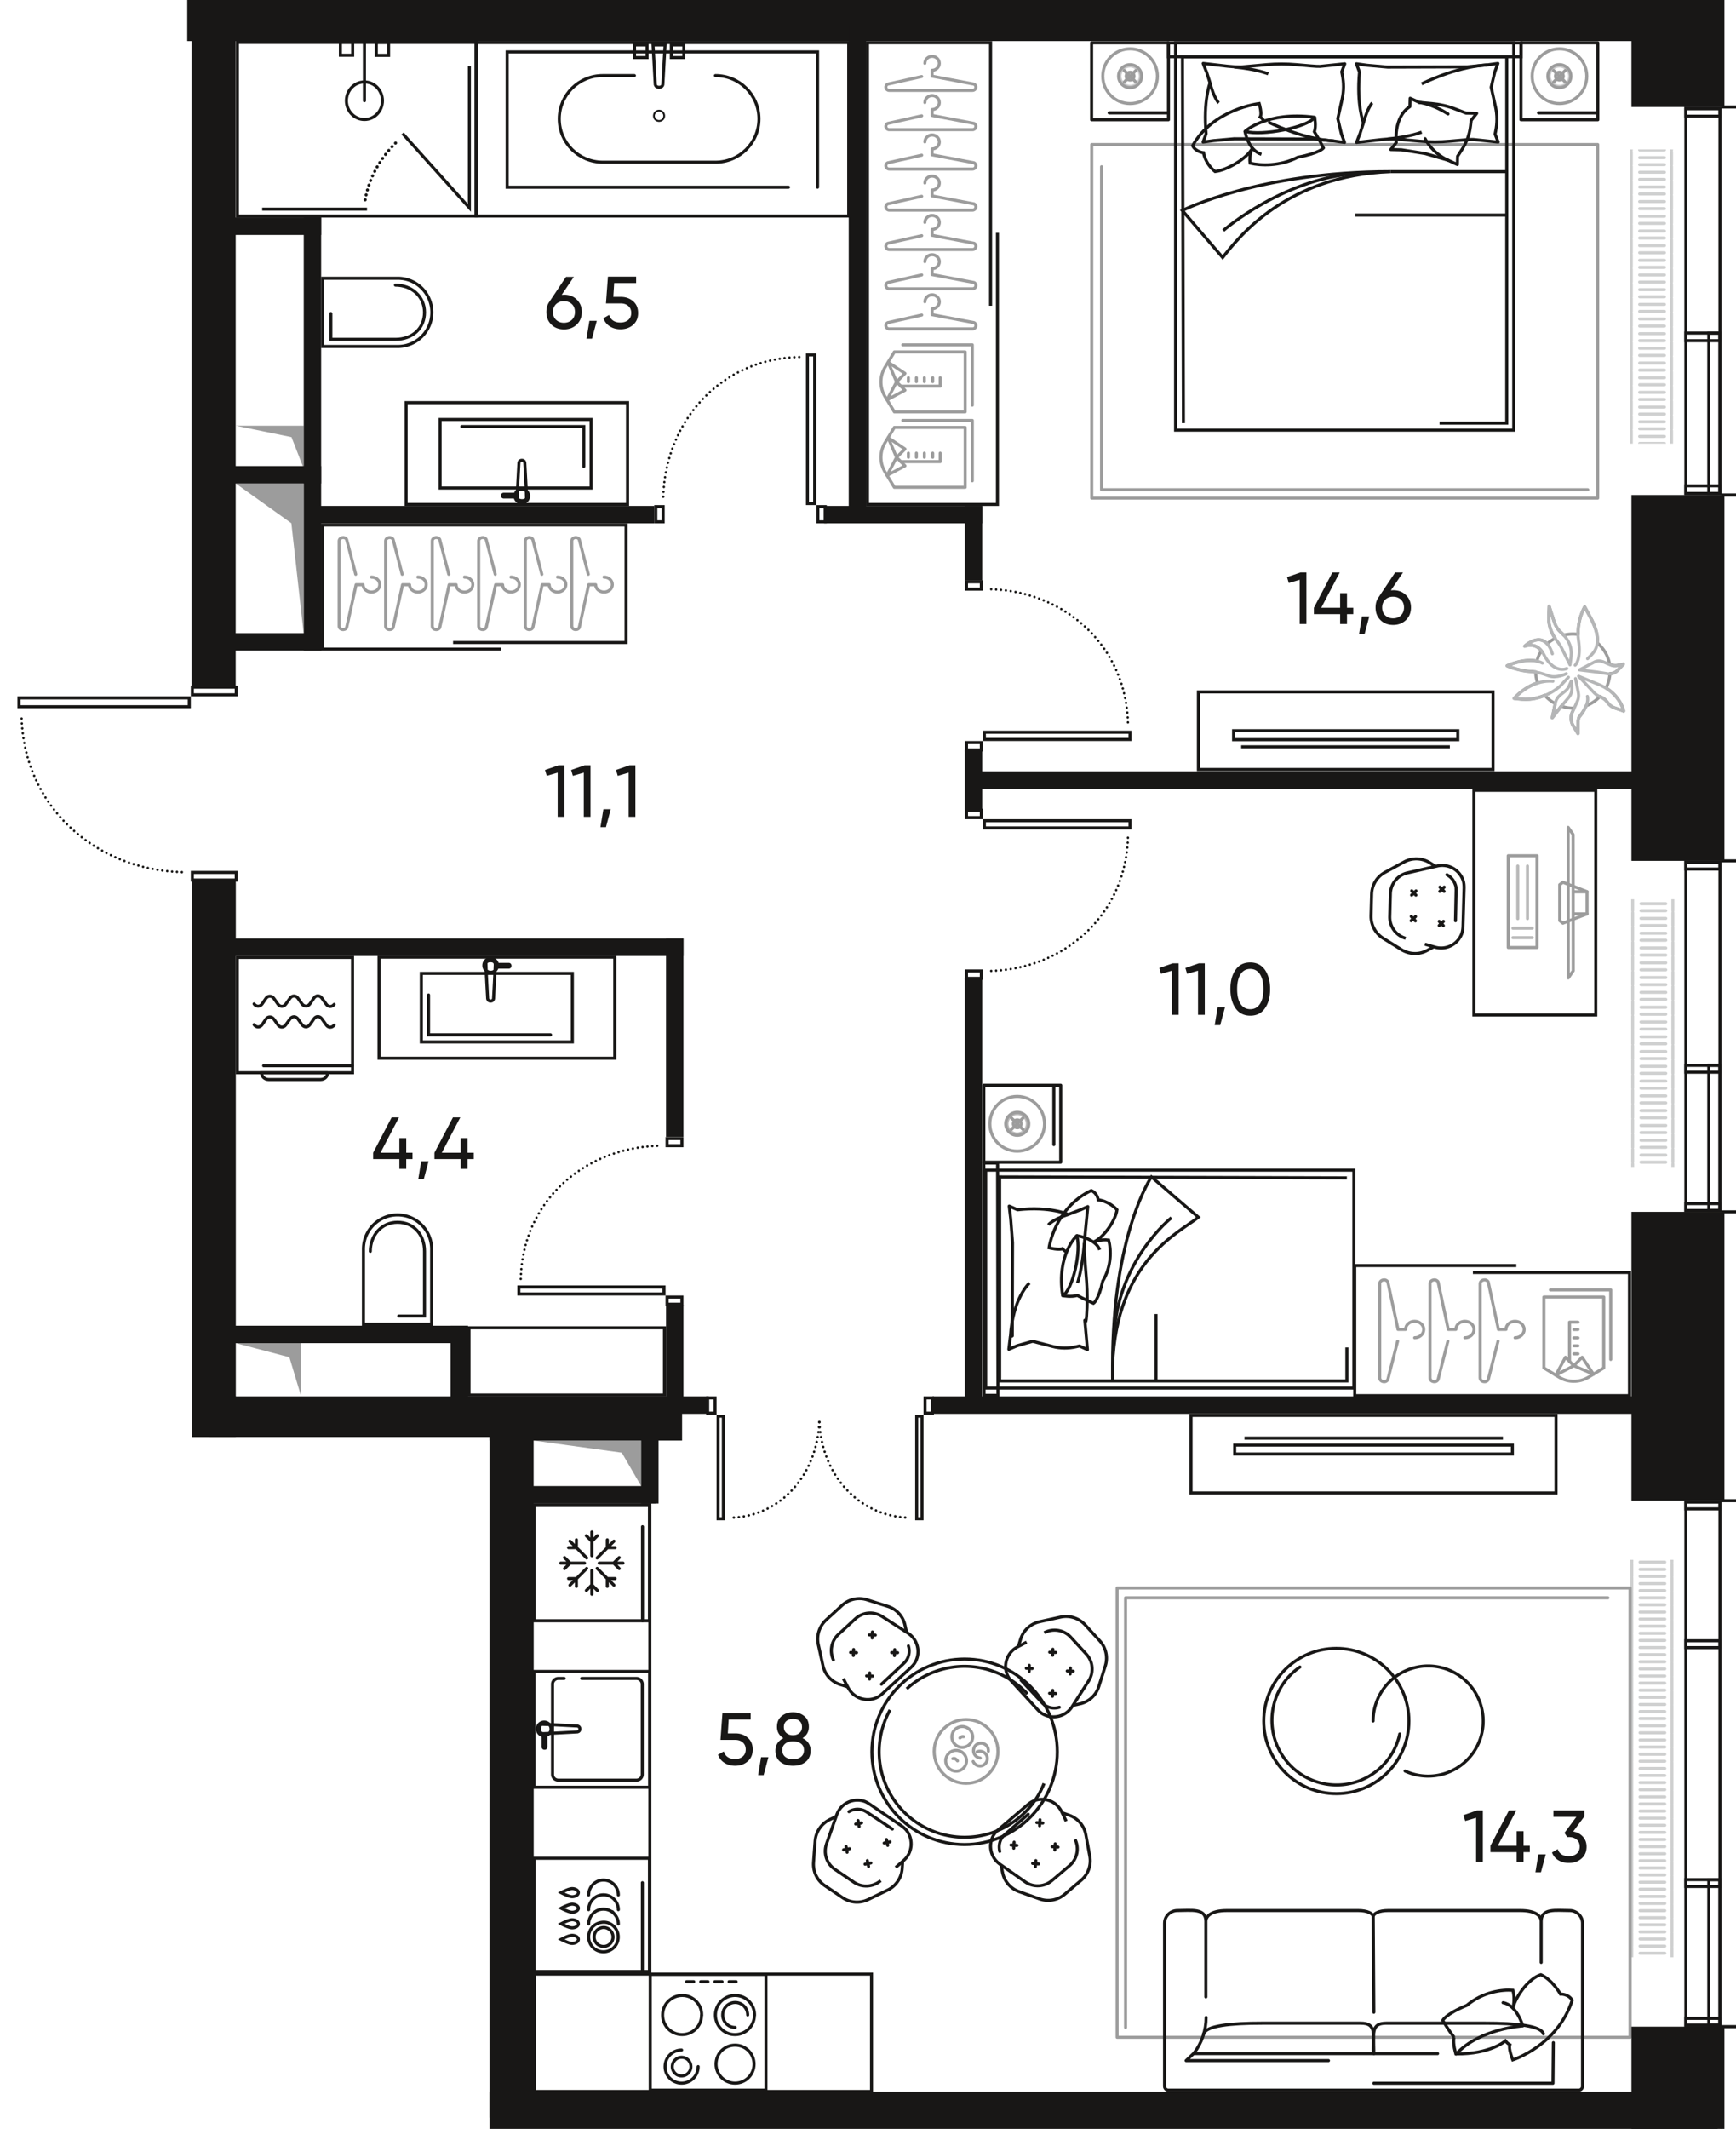 <svg version="1.1" xmlns="http://www.w3.org/2000/svg" xmlns:xlink="http://www.w3.org/1999/xlink" viewBox="154.964 182.017 141.593 173.53"><path fill="none" opacity=".5" d="M170.237 237.07v-55.053h126.32v173.53h-101.67v-56.399h-24.58v-41.45l-13.87-3.83-1.473-16.045 15.273-.145v-.608z"></path><path fill="none" opacity=".5" d="M174.278 185.646h113.76v166.836h-89.48v-56.565h-24.36l.08-110.27z"></path><clipPath id="a"><path fill="none" opacity=".5" d="M170.237 237.07v-55.053h126.32v173.53h-101.67v-56.399h-24.58v-41.45l-13.87-3.83-1.473-16.045 15.273-.145v-.608z"></path></clipPath><g clip-path="url(#a)"><defs><clipPath></clipPath><clipPath></clipPath><clipPath></clipPath><clipPath></clipPath><clipPath></clipPath><clipPath></clipPath><clipPath></clipPath><clipPath></clipPath><clipPath id="b"><path fill="none" d="M287.768 255.317h4v21.82h-4z"></path></clipPath><clipPath></clipPath><clipPath></clipPath><clipPath></clipPath><clipPath></clipPath><clipPath></clipPath><clipPath></clipPath><clipPath></clipPath><clipPath></clipPath><clipPath></clipPath><clipPath></clipPath><clipPath></clipPath><clipPath></clipPath><clipPath></clipPath><clipPath></clipPath><clipPath></clipPath><clipPath id="c"><path fill="none" d="M287.688 309.157h4v32.4h-4z"></path></clipPath><clipPath></clipPath><clipPath></clipPath><clipPath></clipPath><clipPath></clipPath><clipPath id="d"><path fill="none" d="M287.658 194.197h4v23.98h-4z"></path></clipPath><clipPath></clipPath><clipPath></clipPath><clipPath></clipPath><clipPath></clipPath><clipPath></clipPath><clipPath></clipPath><clipPath></clipPath><clipPath></clipPath><clipPath></clipPath><clipPath></clipPath><clipPath id="e"><path fill="none" d="M267.188 286.187h12.23v8.57h-12.23z"></path></clipPath><clipPath></clipPath><clipPath id="f"><path fill="none" d="M280.758 286.977h5.73v7.75h-5.73z"></path></clipPath><clipPath></clipPath><clipPath></clipPath><clipPath></clipPath><clipPath></clipPath><clipPath></clipPath><clipPath></clipPath><clipPath id="g"><path fill="none" d="M182.378 225.727h22.67v7.76h-22.67z"></path></clipPath><clipPath></clipPath><clipPath></clipPath><clipPath></clipPath><clipPath></clipPath><clipPath></clipPath><clipPath></clipPath><clipPath></clipPath><clipPath></clipPath><clipPath></clipPath><clipPath></clipPath><clipPath></clipPath><clipPath></clipPath><clipPath></clipPath><clipPath></clipPath><clipPath id="h"><path fill="none" d="M226.698 209.947h7.75v11.92h-7.75z"></path></clipPath><clipPath id="i"><path fill="none" d="M227.098 186.437h7.59v22.62h-7.59z"></path></clipPath></defs><g fill="none" stroke="#cfd0d0" stroke-linecap="round" stroke-linejoin="round" stroke-width=".25" clip-path="url(#b)"><path d="M290.828 277.947h-2.02m2.02-.57h-2.02m-.68.57v-1.05m3.28 1.05v-1.05m-.58-.15h-2.02m2.02-.58h-2.02m-.68.58v-1.05m3.28 1.05v-1.05m-.58-.16h-2.02m2.02-.57h-2.02m-.68.57v-1.05m3.28 1.05v-1.05m-.58-.15h-2.02m2.02-.58h-2.02m-.68.58v-1.05m3.28 1.05v-1.05m-.58-.16h-2.02m2.02-.58h-2.02m-.68.58v-1.05m3.28 1.05v-1.05m-.58-.16h-2.02m2.02-.57h-2.02m-.68.57v-1.05m3.28 1.05v-1.05m-.58-.15h-2.02m2.02-.58h-2.02m-.68.58v-1.05m3.28 1.05v-1.05m-.58-.16h-2.02m2.02-.57h-2.02m-.68.57v-1.05m3.28 1.05v-1.05m-.58-.15h-2.02m2.02-.58h-2.02m-.68.58v-1.05m3.28 1.05v-1.05m-.58-.16h-2.02m2.02-.57h-2.02m-.68.57v-1.05m3.28 1.05v-1.05m-.58-.15h-2.02m2.02-.58h-2.02m-.68.58v-1.05m3.28 1.05v-1.05m-.58-.16h-2.02m2.02-.57h-2.02m-.68.57v-1.05m3.28 1.05v-1.05m-.58-.16h-2.02m2.02-.57h-2.02m-.68.57v-1.05m3.28 1.05v-1.05m-.58-.15h-2.02m2.02-.58h-2.02m-.68.58v-1.05m3.28 1.05v-1.05m-.58-.16h-2.02m2.02-.57h-2.02m-.68.57v-1.05m3.28 1.05v-1.05m-.58-.15h-2.02m2.02-.58h-2.02m-.68.58v-1.05m3.28 1.05v-1.05m-.58-.16h-2.02m2.02-.57h-2.02m-.68.57v-1.05m3.28 1.05v-1.05m-.58-.15h-2.02m2.02-.58h-2.02m-.68.58v-1.05m3.28 1.05v-1.05m-.58-.16h-2.02m2.02-.57h-2.02m-.68.57v-1.05m3.28 1.05v-1.05"></path></g><g fill="none" stroke="#cfd0d0" stroke-linecap="round" stroke-linejoin="round" stroke-width=".25" clip-path="url(#c)"><path d="M290.748 341.807h-2.02m2.02-.58h-2.02m-.67.58v-1.05m3.27 1.05v-1.05m-.58-.11h-2.02m2.02-.58h-2.02m-.67.58v-1.05m3.27 1.05v-1.05m-.58-.11h-2.02m2.02-.58h-2.02m-.67.58v-1.05m3.27 1.05v-1.05m-.58-.11h-2.02m2.02-.57h-2.02m-.67.57v-1.05m3.27 1.05v-1.05m-.58-.11h-2.02m2.02-.57h-2.02m-.67.57v-1.05m3.27 1.05v-1.05m-.58-.11h-2.02m2.02-.57h-2.02m-.67.57v-1.05m3.27 1.05v-1.05m-.58-.11h-2.02m2.02-.57h-2.02m-.67.57v-1.05m3.27 1.05v-1.05m-.58-.11h-2.02m2.02-.57h-2.02m-.67.57v-1.05m3.27 1.05v-1.05m-.58-.1h-2.02m2.02-.58h-2.02m-.67.58v-1.05m3.27 1.05v-1.05m-.58-.11h-2.02m2.02-.58h-2.02m-.67.58v-1.05m3.27 1.05v-1.05m-.58-.11h-2.02m2.02-.58h-2.02m-.67.58v-1.05m3.27 1.05v-1.05m-.58-.11h-2.02m2.02-.58h-2.02m-.67.58v-1.05m3.27 1.05v-1.05m-.58-.11h-2.02m2.02-.58h-2.02m-.67.58v-1.05m3.27 1.05v-1.05m-.58-.11h-2.02m2.02-.57h-2.02m-.67.57v-1.05m3.27 1.05v-1.05m-.58-.11h-2.02m2.02-.57h-2.02m-.67.57v-1.05m3.27 1.05v-1.05m-.58-.11h-2.02m2.02-.57h-2.02m-.67.57v-1.05m3.27 1.05v-1.05m-.58-.11h-2.02m2.02-.57h-2.02m-.67.57v-1.05m3.27 1.05v-1.05m-.58-.11h-2.02m2.02-.57h-2.02m-.67.57v-1.05m3.27 1.05v-1.05m-.58-.1h-2.02m2.02-.58h-2.02m-.67.58v-1.05m3.27 1.05v-1.05m-.58-.11h-2.02m2.02-.58h-2.02m-.67.58v-1.05m3.27 1.05v-1.05m-.58-.11h-2.02m2.02-.58h-2.02m-.67.58v-1.05m3.27 1.05v-1.05m-.58-.11h-2.02m2.02-.58h-2.02m-.67.58v-1.05m3.27 1.05v-1.05m-.58-.11h-2.02m2.02-.58h-2.02m-.67.58v-1.05m3.27 1.05v-1.05m-.58-.11h-2.02m2.02-.58h-2.02m-.67.58v-1.05m3.27 1.05v-1.05m-.58-.11h-2.02m2.02-.57h-2.02m-.67.57v-1.05m3.27 1.05v-1.05m-.58-.11h-2.02m2.02-.57h-2.02m-.67.57v-1.05m3.27 1.05v-1.05m-.58-.11h-2.02m2.02-.57h-2.02m-.67.57v-1.05m3.27 1.05v-1.05m-.58-.11h-2.02m2.02-.57h-2.02m-.67.57v-1.05m3.27 1.05v-1.05m-.58-.11h-2.02m2.02-.57h-2.02m-.67.57v-1.05m3.27 1.05v-1.05"></path></g><g fill="none" stroke="#cfd0d0" stroke-linecap="round" stroke-linejoin="round" stroke-width=".25" clip-path="url(#d)"><path d="M290.718 219.357h-2.02m2.02-.57h-2.02m-.68.57v-1.05m3.28 1.05v-1.05m-.58-.14h-2.02m2.02-.58h-2.02m-.68.58v-1.05m3.28 1.05v-1.05m-.58-.15h-2.02m2.02-.57h-2.02m-.68.57v-1.05m3.28 1.05v-1.05m-.58-.15h-2.02m2.02-.57h-2.02m-.68.57v-1.05m3.28 1.05v-1.05m-.58-.14h-2.02m2.02-.58h-2.02m-.68.58v-1.05m3.28 1.05v-1.05m-.58-.15h-2.02m2.02-.57h-2.02m-.68.57v-1.05m3.28 1.05v-1.05m-.58-.14h-2.02m2.02-.58h-2.02m-.68.58v-1.05m3.28 1.05v-1.05m-.58-.15h-2.02m2.02-.58h-2.02m-.68.58v-1.05m3.28 1.05v-1.05m-.58-.15h-2.02m2.02-.57h-2.02m-.68.57v-1.05m3.28 1.05v-1.05m-.58-.14h-2.02m2.02-.58h-2.02m-.68.58v-1.05m3.28 1.05v-1.05m-.58-.15h-2.02m2.02-.57h-2.02m-.68.57v-1.05m3.28 1.05v-1.05m-.58-.14h-2.02m2.02-.58h-2.02m-.68.58v-1.05m3.28 1.05v-1.05m-.58-.15h-2.02m2.02-.58h-2.02m-.68.58v-1.05m3.28 1.05v-1.05m-.58-.15h-2.02m2.02-.57h-2.02m-.68.57v-1.05m3.28 1.05v-1.05m-.58-.14h-2.02m2.02-.58h-2.02m-.68.58v-1.05m3.28 1.05v-1.05m-.58-.15h-2.02m2.02-.57h-2.02m-.68.57v-1.05m3.28 1.05v-1.05m-.58-.14h-2.02m2.02-.58h-2.02m-.68.58v-1.05m3.28 1.05v-1.05m-.58-.15h-2.02m2.02-.58h-2.02m-.68.58v-1.05m3.28 1.05v-1.05m-.58-.15h-2.02m2.02-.57h-2.02m-.68.57v-1.05m3.28 1.05v-1.05m-.58-.14h-2.02m2.02-.58h-2.02m-.68.58v-1.05m3.28 1.05v-1.05m-.58-.15h-2.02m2.02-.57h-2.02m-.68.57v-1.05m3.28 1.05v-1.05m-.58-.15h-2.02m2.02-.57h-2.02m-.68.57v-1.05m3.28 1.05v-1.05"></path></g><path d="M246.078 348.077v-36.62h41.84v36.62h-41.84Z" fill="none" stroke="#9c9c9c" stroke-linecap="round" stroke-linejoin="round" stroke-width=".25"></path><path d="M246.768 347.277v-35.02h39.34" fill="none" stroke="#9c9c9c" stroke-linecap="round" stroke-linejoin="round" stroke-width=".25"></path><path d="M269.568 326.377a4.49 4.49 0 1 0-2.61-4.08" fill="none" stroke="#181716" stroke-linecap="round" stroke-miterlimit="10" stroke-width=".25"></path><circle cx="263.958" cy="322.297" r="5.92" fill="none" stroke="#181716" stroke-miterlimit="10" stroke-width=".25"></circle><path d="M260.988 317.897a5.204 5.204 0 0 0-2.16 3.22 5.268 5.268 0 0 0 4.03 6.27c2.84.62 5.65-1.18 6.27-4.03" fill="none" stroke="#181716" stroke-linecap="round" stroke-miterlimit="10" stroke-width=".25"></path><path d="M283.728 352.387c.17 0 .31-.14.31-.31v-13.3c0-.57-.48-1.03-1.05-1.03-1.14 0-2.32-.21-2.32.87v3.36-3.36c0-.34-.31-.87-1.71-.87h-10.77c-.74 0-1.22.23-1.22.52l.05 7.77-.05-7.77c0-.29-.49-.52-1.22-.52h-10.72c-1.4 0-1.71.54-1.71.87v6.17-6.17c0-1.08-1.18-.87-2.32-.87-.57 0-1.05.45-1.05 1.03v13.3c0 .17.14.31.31.31h33.47Z" fill="none" stroke="#181716" stroke-linecap="round" stroke-linejoin="round" stroke-width=".25"></path><path d="M263.318 349.977h-11.61l.64-.61c.64-.83.99-1.86.99-2.91m27.51 1.34c-.19-.66-2.18-.87-4.77-.87h-8.04c-1.31 0-1.02.87-1.02 2.48" fill="none" stroke="#181716" stroke-linecap="round" stroke-linejoin="round" stroke-width=".25"></path><path d="M253.138 347.797c.19-.66 2.18-.87 4.77-.87h8.04c1.31 0 1.02.87 1.02 2.48m.05 2.42h14.61l.03-3.31m-29.31.89h19.87" fill="none" stroke="#181716" stroke-linecap="round" stroke-linejoin="round" stroke-width=".25"></path><path d="M273.568 348.087c-.47-.61-.93-1.38-.93-1.38s.2-.51 1.96-1.23c1.33-1.11 2.88-1.3 3.76-1.23.21.73 0 1.45 0 1.45.27-1.04 1.34-2.44 2.28-2.72.92.39 1.6 1.58 1.6 1.58s.63-.04.96.5c-1.2 3.71-4.85 4.86-4.85 4.86s-.37-.92-.24-1.23c-.2-.11-.36-.32-.36-.32s-1.21 1.1-4.04 1.06c0 0-.26-.78-.16-1.35l.02.01Z" fill="none" stroke="#181716" stroke-miterlimit="10" stroke-width=".25"></path><path d="M273.728 349.447c1.92-2.09 5.44-2.3 5.44-2.3s-.48-1.7-1.61-1.89" fill="none" stroke="#181716" stroke-linecap="round" stroke-linejoin="round" stroke-width=".25"></path><path fill="none" stroke="#181716" stroke-miterlimit="10" stroke-width=".25" d="M252.108 297.387h29.77v6.32h-29.77z"></path><path fill="none" stroke="#181716" stroke-miterlimit="10" stroke-width=".25" d="M255.668 299.807h22.65v.73h-22.65zm21.88-.57h-21.08m-3.76-60.82h24.03v6.32h-24.03z"></path><path fill="none" stroke="#181716" stroke-miterlimit="10" stroke-width=".25" d="M255.578 241.577h18.29v.73h-18.29zm.62 1.31h17.02m-34.52 72.98-.76.4c-.84.45-1.17 1.45-.81 2.29.08.18.2.35.33.49l2.14 2.33c.14.15.29.28.46.37.8.43 1.83.19 2.35-.62l1.35-2.1c.44-.69.36-1.58-.19-2.18l-1.27-1.38c-.55-.6-1.44-.75-2.16-.37"></path><path d="m238.248 318.977 1.69 1.81c.11.12.23.22.36.29.33.18.72.21 1.07.1" fill="none" stroke="#181716" stroke-linecap="round" stroke-miterlimit="10" stroke-width=".25"></path><path d="m242.458 321.027.59-.13c.73-.16 1.32-.7 1.54-1.42l.53-1.68c.22-.71.05-1.49-.46-2.04l-1.19-1.3c-.51-.55-1.27-.79-2-.63l-1.72.38c-.73.16-1.32.7-1.54 1.42l-.18.58" fill="none" stroke="#181716" stroke-miterlimit="10" stroke-width=".25"></path><path fill="none" stroke="#181716" stroke-linecap="round" stroke-miterlimit="10" stroke-width=".25" d="m238.918 317.757-.01.5m.25-.24-.49-.02m2.16 1.8-.02.49m.26-.23-.5-.02m.27-3.59-.02.49m.25-.23-.49-.02m1.69 1.29-.02.49m.25-.23-.49-.02"></path><path d="m223.748 318.837.4.76c.45.84 1.45 1.17 2.29.81.18-.08.35-.2.49-.33l2.33-2.14c.15-.14.28-.29.37-.46.43-.8.19-1.83-.62-2.35l-2.1-1.35c-.69-.44-1.58-.36-2.18.19l-1.38 1.27c-.6.55-.75 1.44-.37 2.16" fill="none" stroke="#181716" stroke-miterlimit="10" stroke-width=".25"></path><path d="m226.858 319.297 1.81-1.69c.12-.11.22-.23.29-.36.18-.33.21-.72.1-1.07" fill="none" stroke="#181716" stroke-linecap="round" stroke-miterlimit="10" stroke-width=".25"></path><path d="m228.908 315.077-.13-.59c-.16-.73-.7-1.32-1.42-1.54l-1.68-.53a2.09 2.09 0 0 0-2.04.46l-1.3 1.19c-.55.51-.79 1.27-.63 2l.38 1.72c.16.73.7 1.32 1.42 1.54l.58.18" fill="none" stroke="#181716" stroke-miterlimit="10" stroke-width=".25"></path><path fill="none" stroke="#181716" stroke-linecap="round" stroke-miterlimit="10" stroke-width=".25" d="m225.648 318.617.49.02m-.24-.26-.01.5m1.8-2.16.49.01m-.24-.25-.02.49m-3.58-.26.49.02m-.24-.26-.02.49m1.3-1.68.49.02m-.24-.26-.02.49"></path><path d="m228.018 334.237.65-.57c.72-.63.8-1.68.27-2.41-.12-.16-.27-.29-.44-.41l-2.61-1.78c-.17-.11-.34-.21-.54-.26-.88-.23-1.83.24-2.14 1.14l-.83 2.36c-.27.77 0 1.62.68 2.08l1.55 1.05c.67.46 1.57.4 2.19-.13" fill="none" stroke="#181716" stroke-miterlimit="10" stroke-width=".25"></path><path d="m227.748 331.107-2.06-1.37a1.348 1.348 0 0 0-1.48-.05" fill="none" stroke="#181716" stroke-linecap="round" stroke-miterlimit="10" stroke-width=".25"></path><path d="m223.168 330.077-.54.26c-.67.33-1.12.99-1.18 1.73l-.13 1.76c-.05.75.29 1.46.91 1.88l1.46.99c.62.42 1.41.48 2.09.15l1.59-.77c.67-.33 1.12-.99 1.18-1.73l.04-.6" fill="none" stroke="#181716" stroke-miterlimit="10" stroke-width=".25"></path><path fill="none" stroke="#181716" stroke-linecap="round" stroke-miterlimit="10" stroke-width=".25" d="m227.368 332.437-.1-.48m-.19.29.48-.1m-2.52-1.25-.09-.49m-.19.29.48-.09m.57 3.55-.1-.48m-.19.29.48-.1m-1.94-.87-.09-.48m-.2.28.49-.09"></path><path d="m241.928 330.467-.37-.77a1.795 1.795 0 0 0-2.25-.9c-.19.07-.35.18-.51.31l-2.41 2.05c-.15.13-.29.28-.39.45-.46.79-.25 1.82.53 2.37l2.05 1.43c.67.47 1.57.42 2.19-.11l1.43-1.21c.62-.53.81-1.41.45-2.14" fill="none" stroke="#181716" stroke-miterlimit="10" stroke-width=".25"></path><path d="m238.828 329.897-1.87 1.62c-.12.1-.23.22-.31.35-.19.33-.23.71-.14 1.06" fill="none" stroke="#181716" stroke-linecap="round" stroke-miterlimit="10" stroke-width=".25"></path><path d="m236.618 334.027.11.59c.14.74.65 1.34 1.36 1.59l1.66.59c.7.25 1.49.11 2.06-.38l1.34-1.14c.57-.48.84-1.24.7-1.97l-.32-1.74c-.14-.74-.65-1.34-1.36-1.59l-.57-.2" fill="none" stroke="#181716" stroke-miterlimit="10" stroke-width=".25"></path><path fill="none" stroke="#181716" stroke-linecap="round" stroke-miterlimit="10" stroke-width=".25" d="m240.018 330.617-.49-.04m.23.26.03-.49m-1.88 2.09-.49-.03m.23.26.03-.49m3.58.4-.49-.04m.23.27.03-.5m-1.35 1.64-.49-.04m.22.27.04-.5"></path><circle cx="233.638" cy="324.807" r="7.56" fill="none" stroke="#181716" stroke-miterlimit="10" stroke-width=".25"></circle><path d="M228.918 319.677a6.972 6.972 0 0 1 9.85.42m1.35 7.29a6.85 6.85 0 0 1-1.76 2.55 6.972 6.972 0 0 1-9.85-.42c-2.09-2.27-2.38-5.56-.95-8.12" fill="none" stroke="#181716" stroke-miterlimit="10" stroke-width=".25"></path><circle cx="233.758" cy="324.777" r="2.6" fill="none" stroke="#9c9c9c" stroke-linecap="round" stroke-linejoin="round" stroke-width=".25"></circle><path d="M234.658 324.807c.31-.13.66.02.79.32s-.02.66-.32.79-.66-.02-.79-.32" fill="none" stroke="#9c9c9c" stroke-linecap="round" stroke-linejoin="round" stroke-width=".25"></path><path d="M234.918 325.317c-.33-.03-.58-.32-.55-.66s.32-.58.66-.55.58.32.55.66" fill="none" stroke="#9c9c9c" stroke-linecap="round" stroke-linejoin="round" stroke-width=".25"></path><circle cx="232.948" cy="325.537" r=".85" fill="none" stroke="#9c9c9c" stroke-linecap="round" stroke-linejoin="round" stroke-width=".25"></circle><path d="M233.058 325.547s-.19-.28-.38-.18" fill="none" stroke="#9c9c9c" stroke-linecap="round" stroke-linejoin="round" stroke-width=".25"></path><circle cx="233.448" cy="323.597" r=".85" fill="none" stroke="#9c9c9c" stroke-linecap="round" stroke-linejoin="round" stroke-width=".25"></circle><path d="M233.558 323.577s-.12-.06-.3.1" fill="none" stroke="#9c9c9c" stroke-linecap="round" stroke-linejoin="round" stroke-width=".25"></path><path fill="none" stroke="#181716" stroke-miterlimit="10" stroke-width=".25" d="M235.358 277.397h30.03v17.76h-30.03z"></path><path fill="none" stroke="#181716" stroke-miterlimit="10" stroke-width=".25" d="m236.358 295.747-.03-18.93h-1.12l.02 18.93h1.13zm28.46-17.72-28.32-.08v16.63h28.32v-2.73"></path><path d="M245.708 293.307c.31-8.49 5.35-10.77 7-12.07l-3.83-3.29s-3.17 4.61-3.17 15.36Z" fill="none" stroke="#181716" stroke-miterlimit="10" stroke-width=".25"></path><path d="M250.508 281.277s-4.49 3.53-4.68 9.81" fill="none" stroke="#181716" stroke-miterlimit="10" stroke-width=".25"></path><path d="m243.038 280.657.65-.29-.1 1.02-.13 1.34c-.04.42-.06.84-.06 1.26l.19 2.47c.07.94.07 1.88 0 2.82s-.16.14-.14.38l.12 1.35.09 1.02-.65-.3-.26.06c-.64.15-1.3.15-1.93-.02l-1.63-.42-1.26.36-.68.29.12-1.02.16-.07.02-7.59-.15-1.97-.12-1.02.68.3c2.66-.3 4.14.38 4.14.38l.94-.36v.01Z" fill="none" stroke="#181716" stroke-linejoin="round" stroke-width=".25"></path><path d="M243.408 283.347c-.18 2.19-.56 3.25-.56 3.25m-.75-5.59c-1.3.42-1.63.85-1.63.85" fill="none" stroke="#181716" stroke-linejoin="round" stroke-width=".25"></path><path d="M237.378 290.977c.17-3.14 1.55-4.38 1.55-4.38m6.78 7.99v-1.28m3.54 1.28v-5.46" fill="none" stroke="#181716" stroke-miterlimit="10" stroke-width=".25"></path><path d="M242.788 282.737s-1.67 1.54-1.15 4.89c.83-.47 1.54-3.69 1.15-4.89Z" fill="none" stroke="#181716" stroke-linejoin="round" stroke-width=".25"></path><path d="M242.788 282.737s1.53.22 1.87 1.16" fill="none" stroke="#181716" stroke-miterlimit="10" stroke-width=".25"></path><path d="M241.648 287.627s.71.13 1.18-.02c.6.33 1.32.64 1.32.64s.41-.23.76-1.81c.75-1.26.68-2.6.48-3.34-.65-.09-1.24.16-1.24.16.85-.35 1.82-1.8 1.92-2.63-.68-.73-1.53-.81-1.53-.81s-.06-.54-.57-.76c-3.01 1.44-3.44 4.67-3.44 4.67s.84.21 1.09.07c.12.16.33.27.33.27m33.15 1.67h12.77v10.04h-22.41v-10.6h13.18" fill="none" stroke="#181716" stroke-miterlimit="10" stroke-width=".25"></path><path d="M285.278 222.617h-41.27v-28.82h41.27v28.82Z" fill="none" stroke="#9c9c9c" stroke-linecap="round" stroke-linejoin="round" stroke-width=".25"></path><path d="M284.468 221.937h-39.66v-26.33" fill="none" stroke="#9c9c9c" stroke-linecap="round" stroke-linejoin="round" stroke-width=".25"></path><path fill="none" stroke="#181716" stroke-linecap="round" stroke-linejoin="round" stroke-width=".25" d="M279.018 185.507h6.27v6.27h-6.27zm6.27 5.71h-4.84"></path><path fill="none" stroke="#181716" stroke-miterlimit="10" stroke-width=".25" d="M250.848 185.507h27.58v31.57h-27.58z"></path><path fill="none" stroke="#181716" stroke-miterlimit="10" stroke-width=".25" d="M250.268 185.517h28.75v1.12h-28.75zm1.22 30.99-.08-29.85h26.45v29.85h-5.48"></path><path d="M268.388 196.007c-8.49.31-12.4 5.35-13.7 7l-3.29-3.83s6.24-3.17 16.98-3.17h.01Z" fill="none" stroke="#181716" stroke-miterlimit="10" stroke-width=".25"></path><path d="M254.738 200.807s5.16-4.49 11.43-4.68" fill="none" stroke="#181716" stroke-miterlimit="10" stroke-width=".25"></path><path d="m253.348 187.837-.25-.65.87.1 1.14.13c.36.04.72.06 1.08.06l2.1-.19c.8-.07 1.6-.07 2.4 0s1.74.16 1.94.14l1.15-.12.87-.09-.25.65.05.26c.13.64.13 1.3-.01 1.93l-.36 1.63.3 1.26.25.68-.87-.12-1.67-.16-6.46-.02-1.67.15-.87.12.25-.68c-.25-2.66.32-4.14.32-4.14l-.3-.94h-.01Z" fill="none" stroke="#181716" stroke-linejoin="round" stroke-width=".25"></path><path d="M255.638 187.477c1.86.18 2.77.56 2.77.56m-4.76.74c.36 1.3.72 1.63.72 1.63" fill="none" stroke="#181716" stroke-linejoin="round" stroke-width=".25"></path><path d="M263.748 193.507c-2.67-.17-5.35-1.55-5.35-1.55" fill="none" stroke="#181716" stroke-miterlimit="10" stroke-width=".25"></path><path d="m265.858 192.977-.25.65.87-.1 1.14-.13c.36-.04.72-.06 1.08-.06l2.1.19c.8.07 1.6.07 2.4 0s1.74-.16 1.94-.14l1.15.12.87.09-.25-.65.05-.26c.13-.64.13-1.3-.01-1.93l-.36-1.63.3-1.26.25-.68-.87.12-1.67.16-6.46.02-1.67-.15-.87-.12.25.68c-.25 2.66.32 4.14.32 4.14l-.3.94h-.01Z" fill="none" stroke="#181716" stroke-linejoin="round" stroke-width=".25"></path><path d="M268.148 193.347c1.86-.18 2.77-.56 2.77-.56m-4.75-.75c.36-1.3.72-1.63.72-1.63" fill="none" stroke="#181716" stroke-linejoin="round" stroke-width=".25"></path><path d="M276.268 187.307c-2.67.17-5.35 1.55-5.35 1.55" fill="none" stroke="#181716" stroke-miterlimit="10" stroke-width=".25"></path><path d="M269.978 190.027h0l.75.34 1.01.09c.65.06 1.3.2 1.91.44l.89.34.87.02h0l-.45.57-.06.49c-.08.66-.31 1.29-.67 1.85l-.38.59-.02.67h0l-.75-.35h0l-1.86-.54-1.95-.31h0l-.87-.02h0l.45-.57s-.25-2.06 1.11-2.93l.02-.67h0v-.01Z" fill="none" stroke="#181716" stroke-linecap="round" stroke-linejoin="round" stroke-width=".25"></path><path d="M273.068 191.307c-1.34-.85-2.35-.94-2.35-.94m2.35 4.71c-1.35-.62-1.87-1.76-1.87-1.76" fill="none" stroke="#181716" stroke-linecap="round" stroke-linejoin="round" stroke-width=".25"></path><path fill="none" stroke="#181716" stroke-miterlimit="10" stroke-width=".25" d="M277.858 196.007h-9.47m9.47 3.54h-12.36"></path><path d="M256.508 192.727s1.79-1.67 5.68-1.15c-.55.83-4.29 1.54-5.68 1.15Z" fill="none" stroke="#181716" stroke-linejoin="round" stroke-width=".25"></path><path d="M256.508 192.727s.25 1.53 1.34 1.87" fill="none" stroke="#181716" stroke-miterlimit="10" stroke-width=".25"></path><path d="M262.188 191.577s.15.71-.02 1.18c.38.6.74 1.32.74 1.32s-.26.41-2.1.76c-1.46.75-3.02.68-3.88.48-.11-.65.19-1.24.19-1.24-.41.85-2.09 1.82-3.05 1.92-.84-.68-.94-1.53-.94-1.53s-.63-.06-.89-.57c1.67-3.01 5.43-3.44 5.43-3.44s.25.84.08 1.09c.18.12.31.33.31.33" fill="none" stroke="#181716" stroke-miterlimit="10" stroke-width=".25"></path><path fill="none" stroke="#181716" stroke-linecap="round" stroke-linejoin="round" stroke-width=".25" d="M243.998 185.507h6.27v6.27h-6.27zm6.27 5.71h-4.84"></path><circle cx="282.158" cy="188.227" r="2.23" fill="none" stroke="#9c9c9c" stroke-linecap="round" stroke-linejoin="round" stroke-width=".25"></circle><circle cx="282.158" cy="188.227" r=".83" fill="none" opacity=".7" stroke="#b5b6b7" stroke-linecap="round" stroke-linejoin="round" stroke-width=".25"></circle><circle cx="282.151" cy="188.224" r=".94" fill="none" stroke="#9c9c9c" stroke-linecap="round" stroke-linejoin="round" stroke-width=".25"></circle><path fill="none" stroke="#9c9c9c" stroke-linecap="round" stroke-linejoin="round" stroke-width=".25" d="m282.628 188.707-.95-.95m0 .95.95-.95"></path><circle cx="282.151" cy="188.224" r=".32" fill="none" stroke="#9c9c9c" stroke-linecap="round" stroke-linejoin="round" stroke-width=".25"></circle><circle cx="247.138" cy="188.227" r="2.23" fill="none" stroke="#9c9c9c" stroke-linecap="round" stroke-linejoin="round" stroke-width=".25"></circle><circle cx="247.138" cy="188.227" r=".83" fill="none" opacity=".7" stroke="#b5b6b7" stroke-linecap="round" stroke-linejoin="round" stroke-width=".25"></circle><circle cx="247.138" cy="188.227" r=".94" fill="none" stroke="#9c9c9c" stroke-linecap="round" stroke-linejoin="round" stroke-width=".25"></circle><path fill="none" stroke="#9c9c9c" stroke-linecap="round" stroke-linejoin="round" stroke-width=".25" d="m247.608 188.707-.95-.95m0 .95.95-.95"></path><circle cx="247.138" cy="188.227" r=".32" fill="none" stroke="#9c9c9c" stroke-linecap="round" stroke-linejoin="round" stroke-width=".25"></circle><g fill="none" stroke="#9c9c9c" stroke-linecap="round" stroke-linejoin="round" stroke-width=".25" clip-path="url(#e)"><path d="m268.958 291.337-.8 3.13c-.17.3-.66.19-.66-.15v-7.66c0-.33.49-.44.66-.15l.83 3.87h.62c0-.37.33-.66.74-.66s.74.3.74.67-.33.67-.74.67m2.71.28-.8 3.13c-.17.3-.66.19-.66-.15v-7.66c0-.33.49-.44.66-.15l.83 3.87h.62c0-.37.33-.66.74-.66s.74.3.74.67-.33.67-.74.67m2.7.28-.8 3.13c-.17.3-.66.19-.66-.15v-7.66c0-.33.49-.44.66-.15l.83 3.87h.62c0-.37.33-.66.74-.66s.74.3.74.67-.33.67-.74.67"></path></g><g fill="none" stroke="#9c9c9c" stroke-linecap="round" stroke-linejoin="round" stroke-width=".25" clip-path="url(#f)"><path d="M285.768 287.737h-4.88v5.78l1.25.76c.73.44 1.64.44 2.38 0l1.25-.76v-5.78Z"></path><path d="m281.858 294.107 1.47-.77-.68-.69-.79 1.46z"></path><path d="m284.928 294.027-1.6-.69.68-.69.92 1.38zm-1.26-4.24h-.69v3.2m.36-.62h.33m-.33-.65h.33m-.33-.65h.33m-.33-.68h.33m-2.25-3.23h4.92v5.67"></path></g><path fill="none" stroke="#181716" stroke-miterlimit="10" stroke-width=".25" d="M191.918 234.387h14.11v-9.58h-24.77v10.12h14.57"></path><g fill="none" stroke="#9c9c9c" stroke-linecap="round" stroke-linejoin="round" stroke-width=".25" clip-path="url(#g)"><path d="m202.948 228.827-.74-2.84c-.15-.27-.61-.17-.61.13v6.93c0 .3.45.4.61.13l.77-3.5h.57c0 .33.3.6.68.6s.68-.27.68-.61-.3-.61-.68-.61m-5.07-.23-.74-2.84c-.15-.27-.61-.17-.61.13v6.93c0 .3.45.4.61.13l.77-3.5h.57c0 .33.3.6.68.6s.68-.27.68-.61-.3-.61-.68-.61m-5.08-.23-.74-2.84c-.15-.27-.61-.17-.61.13v6.93c0 .3.45.4.61.13l.77-3.5h.57c0 .33.3.6.68.6s.68-.27.68-.61-.3-.61-.68-.61m-5.07-.23-.74-2.84c-.15-.27-.61-.17-.61.13v6.93c0 .3.45.4.61.13l.77-3.5h.57c0 .33.3.6.68.6s.68-.27.68-.61-.3-.61-.68-.61m-5.08-.23-.74-2.84c-.15-.27-.61-.17-.61.13v6.93c0 .3.45.4.61.13l.77-3.5h.57c0 .33.3.6.68.6s.68-.27.68-.61-.3-.61-.68-.61m-5.07-.23-.74-2.84c-.15-.27-.61-.17-.61.13v6.93c0 .3.45.4.61.13l.77-3.5h.57c0 .33.3.6.68.6s.68-.27.68-.61-.3-.61-.68-.61"></path></g><path fill="none" stroke="#181716" stroke-miterlimit="10" stroke-width=".25" d="M275.178 246.437h9.94v18.31h-9.94z"></path><path fill="none" stroke="#9c9c9c" stroke-linecap="round" stroke-linejoin="round" stroke-width=".25" d="M282.178 257.057v-2.93l.26-.2 1.97.77v1.81l-1.97.76-.26-.21z"></path><path fill="none" stroke="#9c9c9c" stroke-linecap="round" stroke-linejoin="round" stroke-width=".25" d="m283.278 261.147-.01-11.11-.4-.58.01 12.27.4-.58zm-.01-6.44h1.14m-1.13 1.8h1.13m-6.43-4.74h2.35v7.48h-2.35z"></path><path fill="none" opacity=".7" stroke="#9c9c9c" stroke-linecap="round" stroke-linejoin="round" stroke-width=".25" d="M279.548 252.607v4.29m-.79-4.29v4.29m-.4.78h1.58m-1.58.77h1.58"></path><path d="m271.178 258.977.82.24c.91.27 1.85-.22 2.18-1.07.07-.19.1-.39.11-.59l.09-3.16c0-.2-.01-.4-.07-.59a1.795 1.795 0 0 0-2.11-1.2l-2.44.56c-.79.18-1.36.88-1.39 1.69l-.05 1.87c-.02.81.5 1.54 1.29 1.77" fill="none" stroke="#181716" stroke-miterlimit="10" stroke-width=".25"></path><path d="m273.678 257.067.05-2.47c0-.16 0-.31-.06-.46-.12-.36-.37-.65-.69-.82" fill="none" stroke="#181716" stroke-linecap="round" stroke-miterlimit="10" stroke-width=".25"></path><path d="m272.088 252.657-.51-.32c-.64-.39-1.43-.42-2.09-.06l-1.55.84c-.66.35-1.08 1.03-1.1 1.78l-.05 1.76c-.02.75.36 1.45.99 1.84l1.5.93c.64.39 1.43.42 2.09.06l.53-.29" fill="none" stroke="#181716" stroke-miterlimit="10" stroke-width=".25"></path><path fill="none" stroke="#181716" stroke-linecap="round" stroke-miterlimit="10" stroke-width=".25" d="m272.348 257.457.35-.34m-.35 0 .34.35m-.29-2.79.36-.35m-.35 0 .34.35m-2.69 2.39.36-.34m-.35-.01.34.36m-.31-2.1.36-.34m-.35-.01.34.35"></path><path fill="none" stroke="#181716" stroke-linecap="round" stroke-linejoin="round" stroke-width=".25" d="M235.208 270.477h6.27v6.27h-6.27zm5.71 0v4.84"></path><circle cx="237.928" cy="273.617" r="2.23" fill="none" stroke="#9c9c9c" stroke-linecap="round" stroke-linejoin="round" stroke-width=".25"></circle><circle cx="237.928" cy="273.617" r=".83" fill="none" opacity=".7" stroke="#9e9d9d" stroke-linecap="round" stroke-linejoin="round" stroke-width=".25"></circle><circle cx="237.935" cy="273.619" r=".94" fill="none" stroke="#9c9c9c" stroke-linecap="round" stroke-linejoin="round" stroke-width=".25"></circle><path fill="none" stroke="#9c9c9c" stroke-linecap="round" stroke-linejoin="round" stroke-width=".25" d="m238.408 273.137-.96.95m.96 0-.96-.95"></path><circle cx="237.935" cy="273.619" r=".32" fill="none" stroke="#9c9c9c" stroke-linecap="round" stroke-linejoin="round" stroke-width=".25"></circle><path fill="none" stroke="#181716" stroke-miterlimit="10" stroke-width=".25" d="M235.758 206.937v-21.44h-10.04v37.64h10.6v-22.14"></path><path d="M283.678 233.727c-.4-.06-.8-.03-1.18.06a2.29 2.29 0 0 0-.27-.27c-.3-.27-.46-.66-.58-1.05l-.33-1.04-.04.79c-.03.65.16 1.29.53 1.83-.23.12-.46.27-.65.45-.75-.85-1.84.19-1.84.19s.82-.34 1.37.39c-.08.13-.17.26-.23.41-.06.13-.09.27-.13.41-1.1-.25-2.44.38-2.44.38s.91.42 2 .47c.12 0 .22.02.33.03 0 .31.06.61.16.9-1.16.37-1.91 1.26-1.91 1.26s.46.06.68.07c.69.05 1.31-.11 1.81-.32a3 3 0 0 0 .85.68l-.24 1.15.73-.94c.35.12.7.17 1.05.16l-.14.31c-.16.35-.14.77.06 1.1l.4.65v-.93c0-.14.08-.4.08-.4s.37-.41.58-.92c.43-.16.81-.42 1.13-.76l.16.08c.18.09.33.22.45.39.15.21.34.37.57.45l.76.26s-.22-1.12-1.45-1.88c.03-.05.06-.1.09-.16.14-.33.21-.67.24-1.01.25 0 .48-.11.67-.32l.42-.45-.48.1c-.18.04-.38.01-.58-.07l-.06-.03c-.12-.67-.48-1.27-1-1.73.06-.44-.04-1.04-.45-1.87l-.58-1.07s-.57.97-.53 2.22l-.01.03Z" fill="none" stroke="#9c9c9c" stroke-linecap="round" stroke-linejoin="round" stroke-width=".25"></path><path d="M280.768 236.067c-1.14-.59-2.88.23-2.88.23s.91.42 2 .47c.45.02.77.11 1.4.34s1.43-.18 1.43-.18m1.73-1.22c.31-.36 1.43-.93.34-3.14l-.58-1.07s-.72 1.21-.5 2.67c.25 1.65-.27 2.07-.27 2.07" fill="none" stroke="#b5b6b7" stroke-linecap="round" stroke-linejoin="round" stroke-width=".25"></path><path d="M281.578 235.307c-.66-2.14-2.25-.61-2.25-.61s.99-.43 1.53.63c.85 1.68 1.9 1.18 1.9 1.18m-1.44-5.07-.04.79c-.03.69.17 1.36.58 1.91l.2.26c.1.14.2.29.28.45l.68 1.36.03-.23c.07-.54.32-1.46-.82-2.46-.3-.27-.46-.66-.58-1.05l-.33-1.04v.01Zm1.57 5.78-.64.69c-.12.13-1.4 1.24-3.11 1.12-.22-.02-.68-.07-.68-.07s1.33-1.57 3.17-1.41m-.06 2.99.26-1.23c.05-.25.19-.47.4-.64l.38-.3c.15-.12.26-.26.33-.42l.19-.42.04.53c.02.3-.06.57-.24.79l-.51.61-.84 1.07-.01.01Zm2.22-3.92 1.2-.63c.24-.13.52-.13.8 0l.51.22c.2.09.4.11.58.07l.48-.1-.42.45c-.23.25-.52.36-.83.31l-.86-.14-1.47-.18h.01Zm-.32.71.23 1.15c.05.24.02.49-.09.72l-.4.88c-.16.35-.14.77.06 1.1l.4.65v-.93c0-.14.08-.4.08-.4s.87-.95.69-1.72m2.95 1.22s-.29-1.57-2.21-2.26l-1.46-.6 1.29 1.37c.1.1.21.18.33.24l.27.13c.18.09.33.22.45.39h0c.15.21.34.37.57.45l.76.26v.02Z" fill="none" stroke="#b5b6b7" stroke-linecap="round" stroke-linejoin="round" stroke-width=".25"></path><g fill="none" stroke="#9c9c9c" stroke-linecap="round" stroke-linejoin="round" stroke-width=".25" clip-path="url(#h)"><path d="M233.688 216.857v4.88h-5.78l-.76-1.25a2.31 2.31 0 0 1 0-2.38l.76-1.25h5.78Z"></path><path d="m227.318 220.767.77-1.47.69.69-1.46.78zm.09-3.07.68 1.6.69-.68-1.37-.92z"></path><path d="M231.648 218.957v.69h-3.21m.62-.36v-.33m.65.33v-.33m.65.33v-.33m.68.33v-.33m3.23 2.25v-4.92h-5.67m5.09-5.58v4.88h-5.78l-.76-1.25a2.31 2.31 0 0 1 0-2.38l.76-1.25h5.78Z"></path><path d="m227.318 214.607.77-1.46.69.68-1.46.78zm.09-3.06.68 1.6.69-.69-1.37-.91z"></path><path d="M231.648 212.807v.69h-3.21m.62-.37v-.32m.65.32v-.32m.65.32v-.32m.68.32v-.32m3.23 2.24v-4.92h-5.67"></path></g><g fill="none" stroke="#9c9c9c" stroke-linecap="round" stroke-linejoin="round" stroke-width=".25" clip-path="url(#i)"><path d="m230.138 188.257-2.77.62c-.26.13-.17.51.13.51h6.78c.3 0 .39-.38.13-.51l-3.42-.65v-.48c.32 0 .59-.26.59-.57s-.27-.57-.59-.57-.59.26-.59.57m-.26 4.28-2.77.62c-.26.13-.17.51.13.51h6.78c.3 0 .39-.38.13-.51l-3.42-.65v-.48c.32 0 .59-.26.59-.57s-.27-.57-.59-.57-.59.26-.59.57m-.26 4.29-2.77.62c-.26.13-.17.51.13.51h6.78c.3 0 .39-.38.13-.51l-3.42-.65v-.48c.32 0 .59-.26.59-.57s-.27-.57-.59-.57-.59.26-.59.57m-.26 4.43-2.77.62c-.26.13-.17.51.13.51h6.78c.3 0 .39-.38.13-.51l-3.42-.65v-.48c.32 0 .59-.26.59-.57s-.27-.57-.59-.57-.59.26-.59.57m-.26 4.29-2.77.62c-.26.13-.17.51.13.51h6.78c.3 0 .39-.38.13-.51l-3.42-.65v-.48c.32 0 .59-.26.59-.57s-.27-.57-.59-.57-.59.26-.59.57m-.26 4.28-2.77.62c-.26.13-.17.51.13.51h6.78c.3 0 .39-.38.13-.51l-3.42-.65v-.48c.32 0 .59-.26.59-.57s-.27-.57-.59-.57-.59.26-.59.57m-.26 4.35-2.77.62c-.26.13-.17.51.13.51h6.78c.3 0 .39-.38.13-.51l-3.42-.65v-.48c.32 0 .59-.26.59-.57s-.27-.57-.59-.57-.59.26-.59.57"></path></g><g fill="none" stroke="#181716" stroke-miterlimit="10" stroke-width=".25"><path d="M198.558 342.927h27.49v9.57h-27.49zm-.21-38.25h9.62v38.04h-9.62z"></path><path d="M198.538 304.727h9.4v9.4h-9.4z"></path><path stroke-linecap="round" d="M207.368 314.127v-7.67m-6.67 2.97h1.94m-1.63-.45.45.45m-.45.45.45-.45m4.32 0h-1.94m1.63-.45-.45.45m.45.45-.45-.45m-1.78 2.54v-1.94m-.45 1.63.45-.45m.45.45-.45-.45m0-4.32v1.94m-.45-1.63.45.45m.45-.45-.45.45m-1.79 3.58 1.37-1.37m-1.48.83h.64m0 .64v-.64m3.06-3.05-1.37 1.37m.83-1.48v.64m.64 0h-.64m.54 3.06-1.37-1.37m1.47.83h-.64m0 .64v-.64m-3.05-3.05 1.37 1.37m-.84-1.48v.64m-.64 0h.64m6.02 34.78h9.44v9.44h-9.44z"></path><path d="M212.198 346.257c0-.88-.71-1.59-1.59-1.59-.42 0-.81.17-1.1.44-.31.29-.5.7-.5 1.16 0 .88.71 1.59 1.59 1.59s1.59-.71 1.59-1.59l.01-.01Zm4.27 4.01c0-.86-.69-1.55-1.55-1.55-.41 0-.79.16-1.07.42-.3.28-.48.68-.48 1.13 0 .86.69 1.55 1.55 1.55s1.55-.69 1.55-1.55h0Zm-.52-4.01c0-.56-.46-1.02-1.02-1.02s-1.02.46-1.02 1.02.46 1.02 1.02 1.02" stroke-linecap="round"></path><path d="M216.508 346.257c0-.88-.71-1.59-1.59-1.59-.42 0-.81.17-1.1.44-.31.29-.5.7-.5 1.16 0 .88.71 1.59 1.59 1.59s1.59-.71 1.59-1.59l.01-.01Zm-5.19 4.21a.76.76 0 0 0-.76-.76c-.2 0-.39.08-.52.21a.756.756 0 0 0 .52 1.31c.42 0 .76-.34.76-.76h0Z" stroke-linecap="round"></path><path d="M210.558 349.117c-.75 0-1.35.6-1.35 1.35s.6 1.35 1.35 1.35 1.35-.6 1.35-1.35m3.1-6.92h-.58m-.57 0h-.59m-.56 0h-.59m-.57 0h-.58m-12.45-25.29h9.44v9.44h-9.44z" stroke-linecap="round"></path><path d="M200.978 318.827h-.48a.47.47 0 0 0-.47.47v7.35c0 .26.21.47.47.47h6.38c.26 0 .47-.21.47-.47v-7.35a.47.47 0 0 0-.47-.47h-4.47" stroke-linecap="round"></path><path d="M199.288 322.567c.25 0 2.77.14 2.77.14s.2.02.2.24-.2.24-.2.24-2.52.14-2.77.14-.32-.18-.32-.39.07-.39.32-.39v.02Z" stroke-linecap="round"></path><path d="M198.788 322.947a.56.56 0 1 1 1.12 0c0 .26-.18.47-.42.53v.9s.03.14-.11.14-.11-.14-.11-.14v-.89a.54.54 0 0 1-.47-.54h-.01Z" stroke-linecap="round"></path><path d="M198.538 333.487h9.4v9.4h-9.4z"></path><path stroke-linecap="round" d="M207.358 342.887v-7.41m-2.62 4.97c.3-.3.3-.79 0-1.09a.774.774 0 0 0-.52-.23c-.2 0-.41.07-.57.23-.3.3-.3.79 0 1.09s.79.3 1.09 0Z"></path><path d="M205.038 340.757c.47-.47.47-1.24 0-1.71-.23-.23-.52-.35-.82-.35-.32 0-.64.11-.89.35-.47.47-.47 1.24 0 1.71s1.24.47 1.71 0h0Z" stroke-linecap="round"></path><path d="M205.398 338.847c0-.32-.13-.61-.33-.83a1.208 1.208 0 0 0-2.09.83" stroke-linecap="round"></path><path d="M205.398 337.677c0-.32-.13-.61-.33-.83a1.208 1.208 0 0 0-2.09.83" stroke-linecap="round"></path><path d="M205.398 336.477c0-.32-.13-.61-.33-.83a1.208 1.208 0 0 0-2.09.83m-1.35.14c.28 0 .51-.15.51-.33s-.23-.33-.51-.33-.9.33-.9.33.62.33.9.33Zm0 1.27c.28 0 .51-.15.51-.33s-.23-.33-.51-.33-.9.33-.9.33.62.33.9.33Zm0 2.54c.28 0 .51-.15.51-.33s-.23-.33-.51-.33-.9.33-.9.33.62.33.9.33Zm0-1.27c.28 0 .51-.15.51-.33s-.23-.33-.51-.33-.9.33-.9.33.62.33.9.33Z" stroke-linecap="round"></path></g><g fill="none" stroke="#181716" stroke-miterlimit="10"><path d="M184.608 289.957v-6.13a2.78 2.78 0 0 1 5.56 0v6.13h-5.56Z" stroke-width=".25"></path><path d="M185.168 284.017c0-1.31.91-2.37 2.22-2.37h0c1.31 0 2.2.99 2.2 2.37v5.27h-2.1" stroke-linecap="round" stroke-width=".25"></path><path stroke-width=".25" d="M193.798 185.487h30.39v14.14h-30.39z"></path><path stroke-linecap="round" stroke-width=".25" d="M219.278 197.277h-22.95v-11.03h25.32v11.03"></path><path d="M213.318 188.177c1.96 0 3.55 1.58 3.55 3.53s-1.59 3.53-3.55 3.53h-9.19c-1.96 0-3.55-1.58-3.55-3.53s1.59-3.53 3.55-3.53h2.58m3.01-2.5h1.02v1.03h-1.02zm-3 0h1.02v1.03h-1.02z" stroke-linecap="round" stroke-width=".25"></path><path d="m208.228 185.677.18 3.23s.03.23.31.23.31-.23.31-.23l.18-3.23h-.98 0Z" stroke-linecap="round" stroke-width=".25"></path><circle cx="208.718" cy="191.457" r=".42" stroke-linecap="round" stroke-width=".15"></circle><path stroke-linecap="round" stroke-width=".25" d="M174.318 260.057h9.4v9.4h-9.4z"></path><path d="M175.688 263.847c.18.25.48.25.66 0l.3-.44c.17-.25.48-.25.66 0l.32.45c.17.25.48.25.65 0l.34-.47c.18-.25.48-.24.65 0l.32.45c.18.25.48.25.66 0l.32-.46c.17-.25.47-.25.65 0l.36.5c.17.23.46.24.64.01m-6.53 1.65c.18.25.48.25.66 0l.3-.44c.17-.25.48-.25.66 0l.32.45c.17.25.48.25.65 0l.34-.47c.18-.25.48-.24.65 0l.32.45c.18.25.48.25.66 0l.32-.46c.17-.25.47-.25.65 0l.36.5c.17.23.46.24.64.01m1.49 3.31h-7.24m5.22.58h0c0 .3-.25.54-.57.54h-4.25c-.31 0-.57-.24-.57-.54h5.39Z" stroke-linecap="round" stroke-width=".25"></path><path stroke-width=".25" d="M193.218 290.247h15.94v5.48h-15.94zm-18.89-104.77h19.47v14.15h-19.47z"></path><path stroke-linecap="round" stroke-width=".25" d="M185.658 185.477h1v1.05h-1zm-2.93-.01h1v1.05h-1z"></path><ellipse cx="184.688" cy="190.227" rx="1.47" ry="1.53" stroke-linecap="round" stroke-width=".25"></ellipse><path stroke-linecap="round" stroke-width=".25" d="M184.688 185.467v4.76"></path><path stroke-width=".25" d="m187.798 192.897 5.45 6.06v-11.55m-8.35 11.66h-8.55"></path><path d="M184.748 198.307c.3-1.74 1.19-3.42 2.71-4.86" stroke-dasharray=".01 .4" stroke-linecap="round" stroke-width=".25"></path><path stroke-width=".25" d="M188.088 214.837h18.06v8.3h-18.06z"></path><path stroke-linecap="round" stroke-width=".25" d="M190.858 216.207h12.32v5.59h-12.32z"></path><path stroke-linecap="round" stroke-width=".25" d="M192.628 216.787h9.95v3.25m-4.67 2.47c0-.25-.14-2.77-.14-2.77s-.02-.2-.24-.2-.24.2-.24.2-.14 2.52-.14 2.77.18.32.39.32.39-.07.39-.32h-.02Z"></path><path d="M197.518 223.007a.56.56 0 1 0 0-1.12c-.26 0-.47.18-.53.42h-.9s-.14-.03-.14.11.14.11.14.11h.89c.04.27.26.47.54.47v.01Z" stroke-linecap="round" stroke-width=".25"></path><path stroke-width=".25" d="M185.878 260.037h19.23v8.24h-19.23z"></path><path stroke-linecap="round" stroke-width=".25" d="M189.328 261.357h12.32v5.59h-12.32z"></path><path stroke-linecap="round" stroke-width=".25" d="M199.868 266.367h-9.95v-3.25m4.68-2.47c0 .25.14 2.77.14 2.77s.02.2.24.2.24-.2.24-.2.14-2.52.14-2.77-.18-.32-.39-.32-.39.07-.39.32h.02Z"></path><path d="M194.988 260.147a.56.56 0 1 0 0 1.12c.26 0 .47-.18.53-.42h.9s.14.03.14-.11-.14-.11-.14-.11h-.89a.54.54 0 0 0-.54-.47v-.01Z" stroke-linecap="round" stroke-width=".25"></path><path d="M181.278 204.697h6.13a2.78 2.78 0 0 1 0 5.56h-6.13v-5.56Z" stroke-width=".25"></path><path d="M187.218 205.257c1.31 0 2.37.91 2.37 2.22h0c0 1.31-.99 2.2-2.37 2.2h-5.27v-2.1" stroke-linecap="round" stroke-width=".25"></path></g><g fill="#9c9c9c"><path d="M190.808 338.317v-9.27h-10.48l7.7 1.67 2.78 7.6m4.04-23.13v-15.93h-20.65l15.17 2.88 5.48 13.05"></path><path d="M194.848 330.077v-15.94h-20.65l15.17 2.88 5.48 13.06m-14.09 8.24v-9.27h-6.56l4.82 1.67 1.74 7.6m6.93 21.87v-7.67h-7.8l5.73 1.39 2.07 6.28"></path><path d="M194.848 352.517v-14.2h-20.65l15.17 2.57 5.48 11.63m-14.69 7.67v-7.67h-5.96l4.38 1.39 1.58 6.28m14.73-21.87v-9.27h-4.08l3 1.67 1.08 7.6m3.6-38.88h8.77v3.71l-1.58-2.72-7.19-.99m-24.29-7.94h5.33v4.34l-.96-3.19-4.37-1.15m0-74.78h5.54v3.5l-1-2.57-4.54-.93m0 4.71h5.53v12.21l-1-8.97-4.53-3.24"></path></g><g fill="#181716"><path d="M170.598 295.837h3.6v158.76h-3.6z"></path><path d="M170.598 253.777h3.6v45.67h-3.6zm-.01-70.21h3.6v54.46h-3.6zm24.3 113.63h3.6v57.43h-3.6z"></path><path d="M172.068 295.837h38.53v3.6h-38.53zm15.62 56.68h3.6v57.32h-3.6zm-21.13-170.75h124.77v3.6h-124.77z"></path><path d="M188.218 352.517h106.84v3.6h-106.84zm45.44-90.75h1.42v34.78h-1.42zm0-38.5h1.42v6.06h-1.42zm-9.47-39.15h1.42v40.08h-1.42zm.71-39.03h1.42v38.02h-1.42zm-27.26 1.96h1.42v36.07h-1.42zm-27.05 24.39h1.42v10.94h-1.42z"></path><path d="M222.178 223.257h12.9v1.42h-12.9zm8.84 72.58h57.66v1.42h-57.66zm-21.73-37.32h1.42v16.17h-1.42zm-17.57 31.56h1.42v7.87h-1.42z"></path><path d="M172.078 290.077h21.06v1.42h-21.06zm61.58-46.92h1.42v4.83h-1.42zm-61.21-9.53h8.71v1.42h-8.71zm36.84 54.76h1.42v8.16h-1.42z"></path><path d="M210.128 295.837h2.64v1.42h-2.64zm-11.98 7.31h10.29v1.42h-10.29zm-26.61-103.4h9.62v1.42h-9.62zm0 20.26h9.62v1.42h-9.62zm1.32 38.51h37.85v1.42h-37.85z"></path><path d="M207.258 296.747h1.42v7.82h-1.42zm-27.52-96.99h1.42v35.3h-1.42z"></path><path d="M180.448 223.257h27.87v1.42h-27.87zm53.73 21.63h56.78v1.42h-56.78zm53.85 102.32h7.39v17.17h-7.39zm0-171.44h7.39v14.97h-7.39z"></path><path d="M288.028 222.367h7.39v29.82h-7.39zm0 58.43h7.39v23.54h-7.39z"></path></g><g fill="none" stroke="#181716" stroke-miterlimit="10" stroke-width=".25"><path d="M292.468 315.757h2.78v.56h-2.78zm0-11.31h2.78v.56h-2.78z"></path><path d="M292.468 304.447h2.78v42.65h-2.78z"></path><path d="M292.468 346.537h2.78v.56h-2.78zm0-11.31h2.78v.56h-2.78z"></path><path d="M294.338 335.227h.91v11.87h-.91zm-1.87-144.36h2.78v31.38h-2.78z"></path><path d="M292.468 221.617h2.78v.62h-2.78zm0-12.45h2.78v.62h-2.78z"></path><path d="M294.338 209.167h.91v13.07h-.91zm-1.87-18.3h2.78v.62h-2.78zm0 61.43h2.78v28.39h-2.78z"></path><path d="M292.468 280.127h2.78v.56h-2.78zm0-11.27h2.78v.56h-2.78z"></path><path d="M294.338 268.847h.91v11.83h-.91zm-1.87-16.55h2.78v.56h-2.78z"></path></g><g fill="none" stroke="#181716" stroke-linecap="round" stroke-miterlimit="10" stroke-width=".25"><path d="m298.478 708.157 4.64-21.93v-40.55l-1.39-7.78 1.71-6.38-.97-5.79.96-4.86-1.96-12.44 1.65-10.17-.25-1.47.79-4.75-1.98-8.95 1.44-11.23-1.89-16.54 2.19-15.01-.59-3.6.61-4.29-1.68-7.37 1.36-7.2.32-34.58-2.2-16.88 2.2-8.2v-28.93l-1.16-4.3 1.18-6.05-2.5-11.07 2.16-11.24-1.42-13.61 1.74-13.25-.85-4.22.93-4.22-2.1-11.4 1.7-6.95-.52-3.78.79-2.99-1.91-13.01 1.64-11.6-.33-1.78.87-4.55-2.26-7.89 2.04-12.41v-36.1l-2.24-11.82 1.92-10.63v-28.51l-2.58-10.91 2.25-11.57v-41.87l-1.09-9.15 1.42-7.56-.57-3.76.32-1.87-1.54-10.95 2.11-12.06-.48-3.49.36-6.99-2.03-6.53 2.15-7.9-2.01-16.59 1.91-12.67-1.02-6.38.8-7.31-4.94-15.32-19.94-4.58h-45.62l-5.09 1.63-9.08-1.63h-32.4l-4.17.72-8.68-1.01-7.97 2.3-5.98-2.01-6.48-.29h-25.14l-6.77 2.83-7.32-2.24h-25.83l-15.34 1.96-18.17-2.55-16.7 2.46-15.07-2.17-17.18 4.58-4.51 15.18v39.55l1.69 6.92-1.69 10.74-.02 42.5 1.28 7.7-1.56 6.37 2.12 16.43-2.12 12.02 2.76 18.19-2.76 11.9.43 4.39-.13 2.46v41.84l1.17 5.33-1.47 8.08v36.12l.86 6.15-.66 4.82 3.62 16.36-3.82 26.51 2.16 12.06-2.16 12.32 1.36 10.26-1.67 10.57.99 6.88-.99 7.63 1.4 7.94-1.09 6.03v41.02l1.82 8.65-2.13 15.02.31 34.99 1.36 7.8-1.67 9.05.67 2.63-.67 3.04.68 4.13-.68 2.98 1.74 10.23-1.74 10.43.95 3.99-.64 4.06 1.85 7.27-1.65 11.12.45 2.77-.96 5.56 1.72 9.66-1.72 10.68 2.42 13.91-1.81 8.53v34.72l.41 2.41-.76 5.08 5.11 20.18 15.96 4.44 16.9-1.49 15.53 2.24 8.26-1.37 7.72.78 9.49-2.3 9.29 2.14 24.79-.03 9.13-1.94 8.54 2.13 12.35-2.08 13.11 1.92 5.84-1.76 8.64 2.51 5.87-.87 4.58.87h27.12l7.99-2.55 7.9 2.55 10.25-1.53 5.47.78h35.74l22.51-4.44z"></path><path d="M298.738 347.207h-3.25v17.17h7.63l-4.38-17.17zm0-66.41h-3.25v23.54h7.63l-4.38-23.54zm0-58.43h-3.25v29.82h7.63l-4.38-29.82zm0-31.63h-3.25v-14.97h7.63l-4.38 14.97z"></path></g><path d="M208.568 275.417c-6.02.19-11.02 4.58-11.13 10.89" fill="none" stroke="#181716" stroke-dasharray="0 .4" stroke-linecap="round" stroke-miterlimit="10" stroke-width=".2"></path><path d="M208.998 287.047v.32h-11.59v-.32h11.59m.25-.25h-12.09v.82h12.09v-.82Zm1.21-11.85v.33h-.96v-.33h.96m.25-.25h-1.46v.83h1.46v-.83Zm-.25 13.17v.33h-.96v-.33h.96m.25-.25h-1.46v.83h1.46v-.83Z" fill="#181716"></path><path d="M209.058 222.507c.19-6.16 4.69-11.28 11.14-11.39" fill="none" stroke="#181716" stroke-dasharray="0 .4" stroke-linecap="round" stroke-miterlimit="10" stroke-width=".2"></path><path d="M221.288 211.067v11.87h-.34v-11.87h.34m.25-.25h-.84v12.37h.84v-12.37Zm-12.61 12.62v.99h-.35v-.99h.35m.25-.25h-.85v1.49h.85v-1.49Zm12.97.25v.99h-.35v-.99h.35m.25-.25h-.85v1.49h.85v-1.49Z" fill="#181716"></path><path d="M235.808 230.047c6.04.19 11.06 4.65 11.16 11.04" fill="none" stroke="#181716" stroke-dasharray="0 .4" stroke-linecap="round" stroke-miterlimit="10" stroke-width=".2"></path><path d="M247.008 241.827v.34h-11.63v-.34h11.63m.25-.25h-12.13v.84h12.13v-.84Zm-12.38-12.01v.35h-.96v-.35h.96m.25-.25h-1.46v.85h1.46v-.85Zm-.25 13.35v.35h-.96v-.35h.96m.25-.25h-1.46v.85h1.46v-.85Z" fill="#181716"></path><path d="M235.808 261.157c6.04-.19 11.06-4.65 11.16-11.04" fill="none" stroke="#181716" stroke-dasharray="0 .4" stroke-linecap="round" stroke-miterlimit="10" stroke-width=".2"></path><path d="M247.008 249.037v.34h-11.63v-.34h11.63m.25-.25h-12.13v.84h12.13v-.84Zm-12.38 12.5v.35h-.96v-.35h.96m.25-.25h-1.46v.85h1.46v-.85Zm-.25-12.85v.35h-.96v-.35h.96m.25-.25h-1.46v.85h1.46v-.85Z" fill="#181716"></path><path d="M147.048 233.697c7.32-.19 13.43-5.56 13.53-13.26" fill="none" stroke="#181716" stroke-dasharray="0 .4" stroke-linecap="round" stroke-miterlimit="10" stroke-width=".2"></path><path d="M160.678 219.137v.5h-14.12v-.5h14.12m.25-.25h-14.62v1h14.62v-1Z" fill="#181716"></path><path d="M151.138 186.387c.19 7.18 5.46 13.17 13.01 13.28" fill="none" stroke="#181716" stroke-dasharray="0 .4" stroke-linecap="round" stroke-miterlimit="10" stroke-width=".2"></path><path d="M165.428 185.907v13.85h-.48v-13.85h.48m.25-.25h-.98v14.35h.98v-14.35Zm.63-3.64v3.39h-.38v-3.39h.38m.25-.25h-.88v3.89h.88v-3.89Z" fill="#181716"></path><path d="M169.798 253.107c-7.08-.19-12.97-5.38-13.08-12.82" fill="none" stroke="#181716" stroke-dasharray="0 .4" stroke-linecap="round" stroke-miterlimit="10" stroke-width=".2"></path><path d="M156.638 239.027h13.64v.47h-13.64v-.47m-.25-.25v.97h14.14v-.97h-14.14Zm17.72 14.48v.37h-3.33v-.37h3.33m.25-.25h-3.83v.87h3.83v-.87Z" fill="#181716"></path><path d="M170.778 238.157h3.33v.37h-3.33v-.37m-.25-.25v.87h3.83v-.87h-3.83Z" fill="#181716"></path><path d="M221.798 297.927c.18 4.21 3.11 7.69 7.32 7.8" fill="none" stroke="#181716" stroke-dasharray=".01 .4" stroke-linecap="round" stroke-miterlimit="10" stroke-width=".2"></path><path d="M230.038 297.577v8.11h-.18v-8.11h.18m.25-.25h-.68v8.61h.68v-8.61Z" fill="#181716"></path><path d="M221.788 297.927c-.17 4.21-3.07 7.69-7.21 7.8" fill="none" stroke="#181716" stroke-dasharray=".01 .4" stroke-linecap="round" stroke-miterlimit="10" stroke-width=".2"></path><path d="M213.838 297.577v8.11h-.18v-8.11h.18m.25-.25h-.68v8.61h.68v-8.61Zm-.93-1.24v.99h-.35v-.99h.35m.25-.25h-.85v1.49h.85v-1.49Zm17.48.25v.99h-.35v-.99h.35m.25-.25h-.85v1.49h.85v-1.49Zm18.38-34.92 1.1-.38h.48v4.2h-.55v-3.6l-.89.26-.14-.48Zm2.13 0 1.1-.38h.48v4.2h-.55v-3.6l-.89.26-.14-.48Zm2.63 3.2h.6l-.39 1.46h-.45l.24-1.46Zm3.85.1c-.28.4-.68.59-1.19.59s-.91-.2-1.19-.59c-.28-.4-.43-.93-.43-1.58s.14-1.18.43-1.58c.28-.4.68-.59 1.19-.59s.91.2 1.19.59c.28.4.43.93.43 1.58s-.14 1.18-.43 1.58Zm-2.26-1.58c0 .52.09.92.28 1.21.18.28.45.43.79.43s.6-.14.79-.43c.19-.28.28-.69.28-1.21s-.09-.92-.28-1.21c-.19-.29-.45-.43-.79-.43s-.6.14-.79.43c-.18.28-.28.69-.28 1.21Zm-41.53 60.67h.61c.4 0 .73.12 1 .35.28.24.41.56.41.97s-.14.73-.42.97-.62.35-1.02.35c-.33 0-.62-.08-.87-.24s-.42-.38-.52-.66l.47-.27c.06.2.16.35.32.46s.36.16.59.16c.27 0 .48-.07.64-.21.16-.14.24-.33.24-.57s-.08-.43-.24-.57-.37-.21-.63-.21h-1.19l.16-2.18h2.3v.52h-1.79l-.07 1.12.01.01Zm2.7 1.94h.6l-.39 1.46h-.45l.24-1.46Zm3.39-1.55c.44.22.65.56.65 1.02 0 .38-.13.69-.4.91s-.62.32-1.04.32-.76-.11-1.03-.32c-.27-.22-.4-.52-.4-.91 0-.46.22-.8.65-1.02-.34-.22-.52-.52-.52-.92s.13-.67.38-.88c.26-.21.56-.31.92-.31s.67.1.92.31c.26.2.38.5.38.88s-.17.7-.52.92h.01Zm-.78 1.71c.27 0 .49-.06.65-.19s.24-.31.24-.54-.08-.41-.24-.53-.38-.19-.65-.19-.48.06-.64.19-.24.31-.24.53.08.41.24.54.37.19.64.19Zm0-3.28c-.22 0-.4.06-.54.17-.14.12-.21.28-.21.49s.07.37.21.49c.14.12.32.18.53.18s.39-.06.53-.18.21-.28.21-.49-.07-.38-.2-.49c-.14-.12-.32-.17-.54-.17h.01Zm-31.55-46.15h.51v.52h-.51v.8h-.56v-.8h-2.14v-.52l1.51-2.88h.6l-1.51 2.88h1.54v-1.19h.56v1.19Zm1.22.7h.6l-.39 1.46h-.45l.24-1.46Zm3.78-.7h.51v.52h-.51v.8h-.56v-.8h-2.14v-.52l1.51-2.88h.6l-1.51 2.88h1.54v-1.19h.56v1.19Zm6.32-31.2 1.1-.38h.48v4.2h-.55v-3.6l-.89.26-.14-.48Zm2.13 0 1.1-.38h.48v4.2h-.55v-3.6l-.89.26-.14-.48Zm2.63 3.2h.6l-.39 1.46h-.45l.24-1.46Zm1.03-3.2 1.1-.38h.48v4.2h-.55v-3.6l-.89.26-.14-.48Zm-4.24-38.74c.42 0 .77.13 1.04.4.27.26.41.6.41 1.01s-.14.76-.41 1.02c-.27.26-.62.4-1.04.4s-.78-.13-1.04-.4c-.27-.26-.4-.6-.4-1.02 0-.33.08-.61.25-.84l1.35-2.02h.64l-.99 1.46c.12 0 .19-.01.2-.01h-.01Zm0 .53a.9.9 0 0 0-.65.24c-.16.16-.25.37-.25.64s.08.48.25.64.38.24.64.24.48-.08.65-.24.25-.38.25-.64-.08-.48-.25-.64-.38-.24-.65-.24h.01Zm2.07 1.6h.6l-.39 1.46h-.45l.24-1.46Zm1.95-1.95h.61c.4 0 .73.12 1 .35.28.24.41.56.41.97s-.14.73-.42.97-.62.35-1.02.35c-.33 0-.62-.08-.87-.24s-.42-.38-.52-.66l.47-.27c.06.2.16.35.32.46s.36.16.59.16c.27 0 .48-.07.65-.21.16-.14.24-.33.24-.57s-.08-.43-.24-.57-.37-.21-.63-.21h-1.19l.16-2.18h2.3v.52h-1.79l-.07 1.12v.01Zm54.95 22.84 1.1-.38h.48v4.2h-.55v-3.6l-.89.26-.14-.48Zm4.89 2.5h.51v.52h-.51v.8h-.56v-.8h-2.14v-.52l1.51-2.88h.6l-1.51 2.88h1.54v-1.19h.56v1.19Zm1.22.7h.6l-.39 1.46h-.45l.24-1.46Zm2.55-2.13c.42 0 .77.13 1.04.4.27.26.41.6.41 1.01s-.14.76-.41 1.02c-.27.26-.62.4-1.04.4s-.78-.13-1.04-.4c-.27-.26-.4-.6-.4-1.02 0-.33.08-.61.25-.84l1.35-2.02h.64l-.99 1.46c.12 0 .19-.01.2-.01h-.01Zm0 .53a.9.9 0 0 0-.65.24c-.16.16-.25.37-.25.64s.08.48.25.64.38.24.64.24.48-.08.64-.24.25-.38.25-.64-.08-.48-.25-.64-.38-.24-.64-.24h.01Zm5.73 99.31 1.1-.38h.48v4.2h-.55v-3.6l-.89.26-.14-.48Zm4.9 2.5h.51v.52h-.51v.8h-.56v-.8h-2.14v-.52l1.51-2.88h.6l-1.51 2.88h1.54v-1.19h.56v1.19Zm1.21.7h.6l-.39 1.46h-.45l.24-1.46Zm3.75-3.09-.91 1.23c.33.06.59.2.79.42s.3.49.3.82c0 .41-.14.73-.42.97s-.62.35-1.02.35c-.33 0-.61-.07-.86-.22a1.24 1.24 0 0 1-.52-.63l.47-.28c.12.39.43.58.91.58.26 0 .48-.07.64-.21.16-.14.24-.33.24-.57s-.08-.43-.24-.57-.38-.21-.64-.21h-.14l-.22-.34.97-1.31h-1.87v-.52h2.52v.49Z" fill="#181716"></path></g></svg>